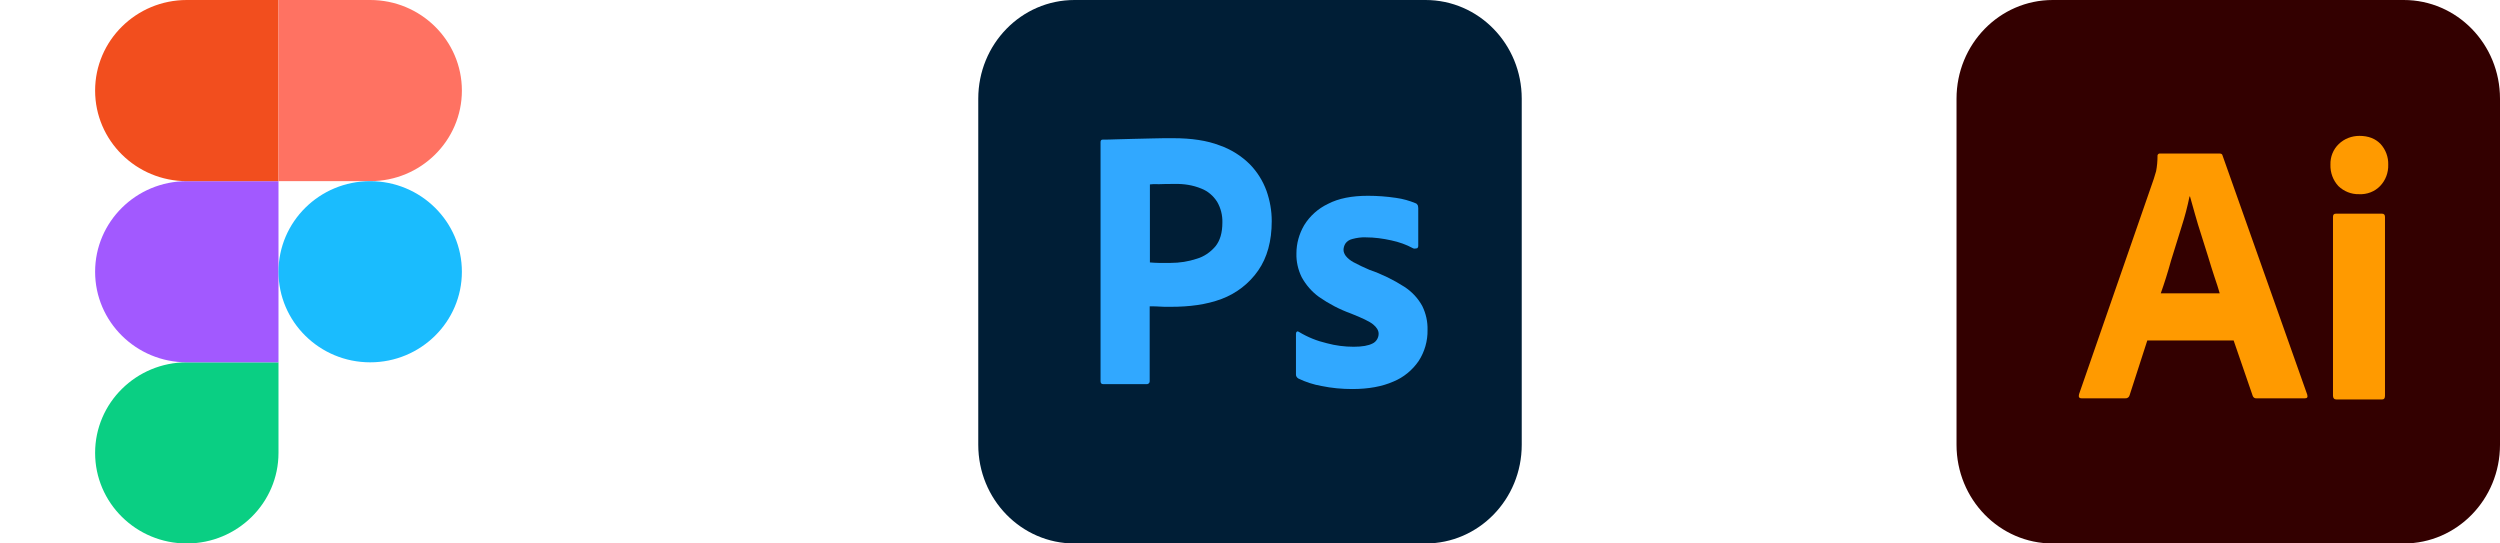 <?xml version="1.0" encoding="utf-8"?>
<svg xmlns="http://www.w3.org/2000/svg" fill="none" height="100%" overflow="visible" preserveAspectRatio="none" style="display: block;" viewBox="0 0 184 40" width="100%">
<g id="Frame 1597880449">
<g id="Figma-logo">
<path d="M13.749 39.999C17.474 39.999 20.497 37.013 20.497 33.333V26.666H13.749C10.023 26.666 7 29.653 7 33.333C7 37.013 10.023 39.999 13.749 39.999Z" fill="#0ACF83" id="path0_fill"/>
<path d="M7 20.001C7 16.321 10.023 13.334 13.749 13.334H20.497V26.667H13.749C10.023 26.667 7 23.681 7 20.001Z" fill="#A259FF" id="path1_fill"/>
<path d="M7 6.667C7 2.987 10.023 0 13.749 0H20.497V13.333H13.749C10.023 13.333 7 10.347 7 6.667Z" fill="#F24E1E" id="path1_fill_1_"/>
<path d="M20.497 0H27.246C30.971 0 33.995 2.987 33.995 6.667C33.995 10.347 30.971 13.333 27.246 13.333H20.497V0Z" fill="#FF7262" id="path2_fill"/>
<path d="M33.995 20.001C33.995 23.681 30.971 26.667 27.246 26.667C23.521 26.667 20.497 23.681 20.497 20.001C20.497 16.321 23.521 13.334 27.246 13.334C30.971 13.334 33.995 16.321 33.995 20.001Z" fill="#1ABCFE" id="path3_fill"/>
</g>
<g clip-path="url(#clip0_0_2146)" id="Adobe_Photoshop_CC_icon">
<g id="Layer_2_1_">
<g id="Surfaces">
<g id="Photo_Surface">
<g id="Outline_no_shadow">
<path d="M79.083 0H104.917C108.833 0 112 3.248 112 7.265V32.735C112 36.752 108.833 40 104.917 40H79.083C75.167 40 72 36.752 72 32.735V7.265C72 3.248 75.167 0 79.083 0Z" fill="#001E36" id="Vector"/>
</g>
</g>
</g>
<g id="Outlined_Mnemonics_Logos">
<g id="Ps">
<path d="M81 28.051V10.461C81 10.342 81.05 10.274 81.167 10.274C81.45 10.274 81.717 10.274 82.1 10.256C82.5 10.239 82.917 10.239 83.367 10.222C83.817 10.205 84.3 10.205 84.817 10.188C85.333 10.171 85.833 10.171 86.333 10.171C87.7 10.171 88.833 10.342 89.767 10.701C90.6 10.992 91.367 11.47 92 12.103C92.533 12.65 92.95 13.316 93.217 14.051C93.467 14.769 93.6 15.504 93.6 16.273C93.6 17.744 93.267 18.957 92.6 19.915C91.933 20.872 91 21.59 89.917 22C88.783 22.427 87.533 22.581 86.167 22.581C85.767 22.581 85.5 22.581 85.333 22.564C85.167 22.547 84.933 22.547 84.617 22.547V28.034C84.633 28.154 84.55 28.256 84.433 28.273C84.417 28.273 84.4 28.273 84.367 28.273H81.2C81.067 28.273 81 28.205 81 28.051ZM84.633 13.573V19.316C84.867 19.333 85.083 19.35 85.283 19.35H86.167C86.817 19.35 87.467 19.248 88.083 19.043C88.617 18.889 89.083 18.564 89.45 18.137C89.8 17.709 89.967 17.128 89.967 16.376C89.983 15.846 89.85 15.316 89.583 14.855C89.3 14.41 88.9 14.068 88.417 13.88C87.8 13.624 87.133 13.521 86.45 13.539C86.017 13.539 85.633 13.539 85.317 13.556C84.983 13.539 84.75 13.556 84.633 13.573Z" fill="#31A8FF" id="Vector_2"/>
<path d="M104 18.273C103.5 18 102.967 17.812 102.4 17.692C101.783 17.556 101.167 17.47 100.533 17.47C100.2 17.453 99.85 17.504 99.533 17.59C99.317 17.641 99.133 17.761 99.017 17.932C98.933 18.068 98.883 18.239 98.883 18.393C98.883 18.547 98.95 18.701 99.05 18.838C99.2 19.026 99.4 19.18 99.617 19.299C100 19.504 100.4 19.692 100.8 19.863C101.7 20.171 102.567 20.598 103.367 21.111C103.917 21.47 104.367 21.949 104.683 22.53C104.95 23.077 105.083 23.675 105.067 24.291C105.083 25.094 104.85 25.897 104.417 26.564C103.95 27.248 103.3 27.778 102.55 28.085C101.733 28.444 100.733 28.633 99.533 28.633C98.767 28.633 98.017 28.564 97.267 28.41C96.683 28.308 96.1 28.12 95.567 27.863C95.45 27.795 95.367 27.675 95.383 27.538V24.564C95.383 24.513 95.4 24.444 95.45 24.41C95.5 24.376 95.55 24.393 95.6 24.427C96.25 24.82 96.933 25.094 97.667 25.265C98.3 25.436 98.967 25.521 99.633 25.521C100.267 25.521 100.717 25.436 101.017 25.282C101.283 25.162 101.467 24.872 101.467 24.564C101.467 24.325 101.333 24.103 101.067 23.88C100.8 23.658 100.25 23.402 99.433 23.077C98.583 22.769 97.8 22.359 97.067 21.846C96.55 21.47 96.117 20.974 95.8 20.393C95.533 19.846 95.4 19.248 95.417 18.65C95.417 17.915 95.617 17.214 95.983 16.581C96.4 15.897 97.017 15.35 97.733 15.008C98.517 14.598 99.5 14.41 100.683 14.41C101.367 14.41 102.067 14.461 102.75 14.564C103.25 14.633 103.733 14.769 104.183 14.957C104.25 14.974 104.317 15.043 104.35 15.111C104.367 15.18 104.383 15.248 104.383 15.316V18.103C104.383 18.171 104.35 18.239 104.3 18.273C104.15 18.308 104.067 18.308 104 18.273Z" fill="#31A8FF" id="Vector_3"/>
</g>
</g>
</g>
</g>
<g id="Group 2">
<path d="M151.083 0H176.917C180.833 0 184 3.248 184 7.265V32.735C184 36.752 180.833 40 176.917 40H151.083C147.167 40 144 36.752 144 32.735V7.265C144 3.248 147.167 0 151.083 0Z" fill="#330000" id="Vector_4"/>
<path d="M164.396 25.06H158.041L156.743 29.077C156.709 29.231 156.572 29.333 156.418 29.316H153.207C153.019 29.316 152.967 29.214 153.019 29.009L158.52 13.162C158.571 12.992 158.622 12.803 158.69 12.598C158.759 12.239 158.793 11.863 158.793 11.487C158.776 11.402 158.844 11.316 158.93 11.299H163.354C163.491 11.299 163.559 11.35 163.576 11.436L169.812 29.043C169.863 29.231 169.812 29.316 169.641 29.316H166.07C165.951 29.333 165.831 29.248 165.797 29.128L164.396 25.06ZM159.032 21.59H163.371C163.269 21.231 163.132 20.803 162.978 20.359C162.825 19.897 162.671 19.402 162.517 18.889C162.346 18.359 162.192 17.846 162.022 17.316C161.851 16.786 161.697 16.291 161.56 15.795C161.424 15.316 161.304 14.872 161.185 14.461H161.15C160.997 15.197 160.809 15.932 160.57 16.667C160.313 17.487 160.057 18.342 159.784 19.197C159.545 20.068 159.288 20.872 159.032 21.59ZM173.621 14.291C173.057 14.308 172.511 14.085 172.101 13.692C171.708 13.265 171.503 12.701 171.52 12.12C171.503 11.539 171.725 10.992 172.135 10.598C172.545 10.205 173.092 10 173.655 10C174.322 10 174.834 10.205 175.21 10.598C175.586 11.008 175.791 11.556 175.774 12.12C175.791 12.701 175.586 13.265 175.176 13.692C174.783 14.103 174.202 14.325 173.621 14.291ZM171.708 29.128V15.966C171.708 15.795 171.776 15.726 171.93 15.726H175.312C175.466 15.726 175.535 15.812 175.535 15.966V29.128C175.535 29.316 175.466 29.402 175.312 29.402H171.964C171.793 29.402 171.708 29.299 171.708 29.128Z" fill="#FF9A00" id="Vector_5"/>
</g>
</g>
<defs>
<clipPath id="clip0_0_2146">
<rect fill="white" height="40" transform="translate(72)" width="40"/>
</clipPath>
</defs>
</svg>